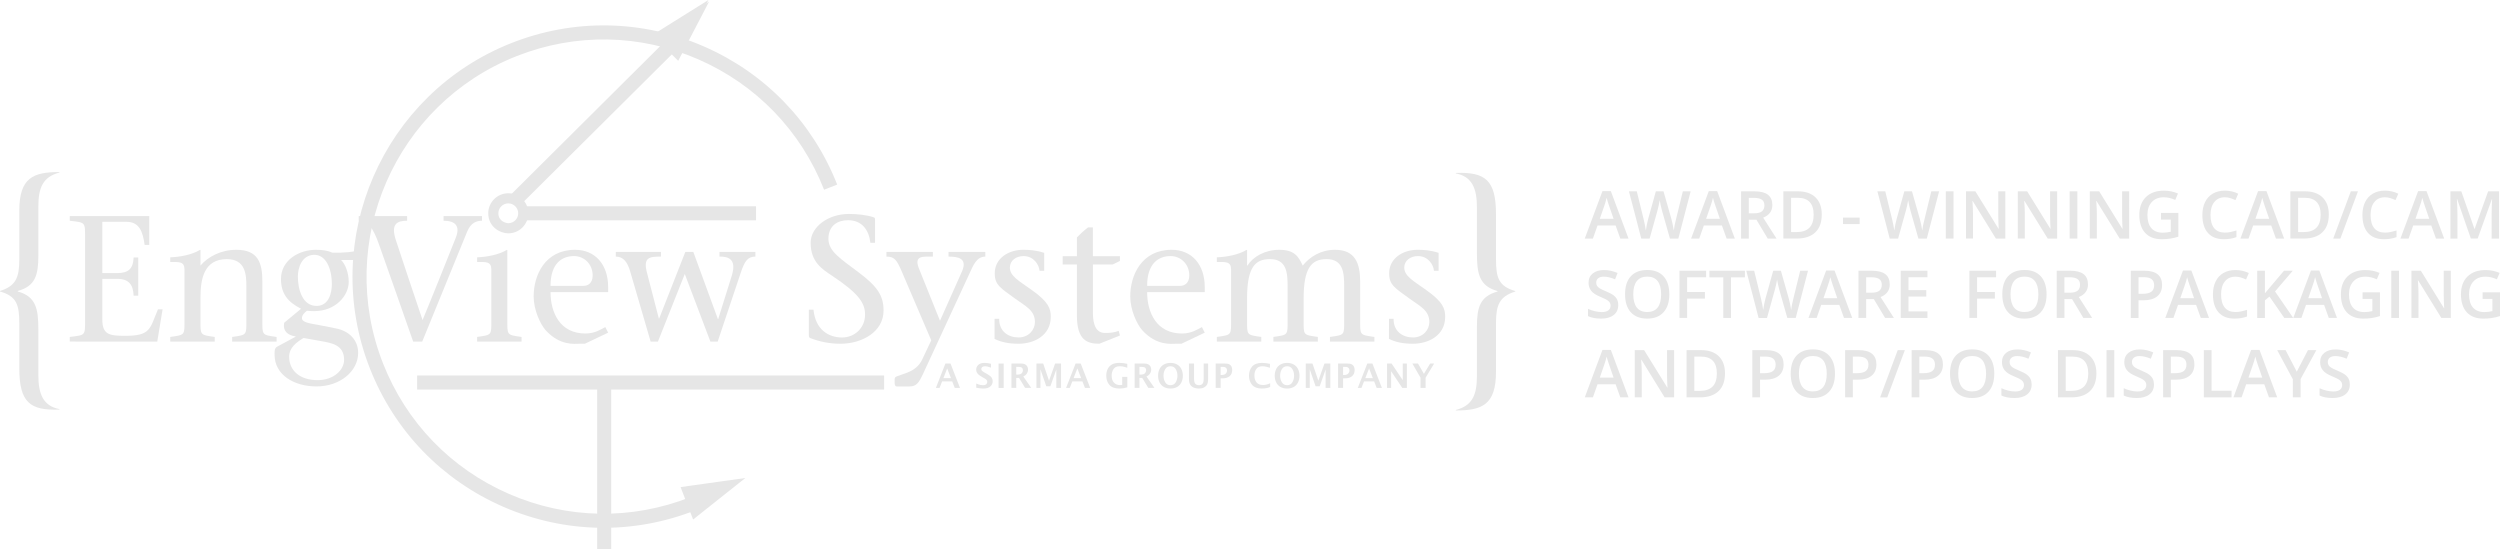 <?xml version="1.0" encoding="utf-8"?>
<svg version="1.1" id="Layer_1" xmlns="http://www.w3.org/2000/svg" xmlns:xlink="http://www.w3.org/1999/xlink" x="0px" y="0px"
	 viewBox="0 0 373.465 82.07" enable-background="new 0 0 373.465 82.07" xml:space="preserve">
<g>
	<g>
		<polygon fill="#E6E6E6" points="100.949,7.087 103.112,2.936 99.223,5.368 		"/>
	</g>
	<g>
		<path fill="#E6E6E6" d="M99.78,6.259l3.89-2.432l-1.488-1.376l-2.164,4.151l1.673-0.262l-1.729-1.716L99.78,6.259z M101.881,7.571
			l2.163-4.149L105.828,0l-3.272,2.045l-3.889,2.432L97.542,5.18l0.938,0.933l1.728,1.721l1.011,1.004L101.881,7.571z"/>
	</g>
	<g>
		<polygon fill="#E6E6E6" points="104.006,75.895 107.67,72.983 103.13,73.625 		"/>
	</g>
	<g>
		<path fill="#E6E6E6" d="M5.729,56.067c0,2.844,0.761,4.589,3.15,5.047v0.073C4.477,61.342,2.884,60.125,2.884,55v-6.675
			c0-2.775-0.38-4.064-2.884-4.783v-0.077c2.351-0.721,2.884-2.011,2.884-4.668v-7.326c0-4.934,2.085-5.77,5.995-5.77v0.077
			c-2.466,0.645-3.15,2.24-3.15,5.086v7.324c0,2.925-0.456,4.556-3.074,5.277v0.077c2.732,0.758,3.074,2.617,3.074,5.652V56.067z"/>
	</g>
	<g>
		<path fill="#E6E6E6" d="M220.632,30.956c0-2.847-0.759-4.593-3.149-5.048v-0.077c4.402-0.152,5.997,1.063,5.997,6.188v6.68
			c0,2.771,0.378,4.059,2.885,4.78v0.073c-2.356,0.726-2.885,2.017-2.885,4.67v7.327c0,4.934-2.089,5.77-5.997,5.77v-0.076
			c2.468-0.646,3.149-2.24,3.149-5.085v-7.327c0-2.922,0.454-4.553,3.075-5.278v-0.073c-2.734-0.758-3.075-2.617-3.075-5.654V30.956
			z"/>
	</g>
	<g>
		<path fill="#E6E6E6" d="M103.275,74.662l4.543-0.638l-0.802-1.862l-3.663,2.907l1.632,0.447l-0.876-2.272L103.275,74.662z
			 M104.662,76.715l3.664-2.91l3.021-2.397l-3.821,0.535l-4.542,0.638l-1.311,0.188l0.477,1.235l0.878,2.269l0.516,1.335
			L104.662,76.715z"/>
	</g>
	<g>
		<path fill="#E6E6E6" d="M103.146,74.26c-8.8,3.467-18.425,3.302-27.097-0.47c-8.673-3.771-15.36-10.692-18.825-19.49
			c-7.158-18.167,1.798-38.767,19.962-45.92c8.798-3.469,18.422-3.303,27.095,0.469c8.674,3.77,15.36,10.691,18.826,19.492
			l1.956-0.769c-3.673-9.322-10.756-16.655-19.945-20.65c-9.187-3.994-19.382-4.17-28.701-0.497
			c-19.243,7.582-28.73,29.404-21.148,48.643c3.671,9.325,10.754,16.656,19.943,20.651c9.188,3.992,19.382,4.172,28.703,0.499
			L103.146,74.26z"/>
	</g>
	<g>
		<rect x="62.315" y="56.093" fill="#E6E6E6" width="69.758" height="2.101"/>
	</g>
	<g>
		<rect x="89.205" y="57.247" fill="#E6E6E6" width="2.101" height="24.823"/>
	</g>
	<path fill="#E6E6E6" d="M10.423,50.334c2.392-0.297,2.285-0.165,2.285-2.654V35.627c0-2.491,0.107-2.357-2.285-2.652v-0.695h11.873
		v4.311h-0.69c-0.266-1.983-0.797-3.455-2.709-3.455h-3.613v7.661h2.232c1.674,0,2.391-0.671,2.443-2.333h0.693v5.708h-0.693
		c-0.052-1.58-0.665-2.517-2.443-2.517h-2.232v6.053c0,2.276,1.036,2.46,3.428,2.46c3.85,0,3.666-1.096,4.887-3.963h0.689
		l-0.795,4.82H10.423V50.334z"/>
	<path fill="#E6E6E6" d="M29.949,47.68c0,2.412-0.131,2.332,2.125,2.654v0.696h-6.64v-0.696c2.26-0.322,2.124-0.242,2.124-2.654
		v-7.417c0-1.233-0.824-1.127-2.124-1.127v-0.695c1.461-0.055,3.239-0.375,4.461-1.125l0.054,0.053v2.302
		c1.143-1.34,3.056-2.355,5.368-2.355c3.239,0,3.877,1.954,3.877,4.743v5.622c0,2.412-0.131,2.332,2.126,2.654v0.696h-6.642v-0.696
		c2.258-0.322,2.125-0.242,2.125-2.654v-4.925c0-1.691-0.105-4.046-2.92-4.046c-3.401,0-3.934,2.947-3.934,5.706V47.68z"/>
	<path fill="#E6E6E6" d="M44.498,41.333c0,1.795,0.638,4.445,2.896,4.367c1.777-0.084,2.179-2.012,2.179-3.243
		c0-2.464-0.958-4.443-2.684-4.392C45.055,38.146,44.498,40.021,44.498,41.333 M45.348,50.491c-1.062,0.646-2.152,1.423-2.152,2.815
		c0,1.979,1.515,3.482,4.249,3.482c2.446,0,3.96-1.554,3.96-3.027c0-2.251-1.859-2.519-3.479-2.812L45.348,50.491z M50.952,38.842
		c0.611,0.563,1.143,1.901,1.143,3.267c0,2.033-1.939,4.368-5.154,4.368c-0.505,0-0.876-0.029-1.089-0.055
		c-0.345,0.264-0.745,0.642-0.745,1.096c0,0.646,1.089,0.777,2.684,1.07l2.443,0.484c1.885,0.374,3.268,1.689,3.268,3.644
		c0,2.73-2.685,5.011-6.216,5.011c-3.427,0-6.268-1.771-6.268-4.718c0-0.403-0.053-0.964,0.346-1.202l2.787-1.503v-0.052
		c-1.194-0.161-1.939-0.832-1.699-2.038l2.523-2.089c-2.018-1.016-3.001-2.303-3.001-4.445c0-2.839,2.71-4.364,5.208-4.364
		c0.956,0,1.778,0.107,2.444,0.427c1.725,0.053,3.267-0.106,4.515-0.427l0.265,0.345l-0.716,1.18H50.952z"/>
	<path fill="#E6E6E6" d="M60.817,32.975c-1.462,0-2.525,0.429-1.646,3.002c1.036,3.16,2.574,7.766,3.956,11.835
		c1.702-4.095,3.322-8.219,4.968-12.319c0.664-1.686-0.026-2.518-1.832-2.518v-0.695h5.739v0.695c-0.771,0-1.649,0.268-2.207,1.608
		c-2.229,5.491-4.489,10.957-6.721,16.443H61.72c-1.621-4.633-3.428-9.799-5.047-14.354c-0.983-2.865-1.808-3.697-3.082-3.697
		v-0.695h7.225V32.975z"/>
	<path fill="#E6E6E6" d="M75.789,37.369V47.68c0,2.412-0.133,2.332,2.125,2.654v0.692h-6.64v-0.692
		c2.258-0.322,2.124-0.242,2.124-2.654v-7.417c0-1.235-0.824-1.125-2.124-1.125v-0.697c1.46-0.055,3.239-0.375,4.461-1.124
		L75.789,37.369z"/>
	<path fill="#E6E6E6" d="M87.208,42.7c0.585,0,1.329-0.374,1.329-1.555c0-1.714-1.3-2.892-2.787-2.892
		c-1.782,0-3.508,1.072-3.508,4.447H87.208z M82.242,43.637c0,3.05,1.408,6.185,5.206,6.185c1.463,0,2.339-0.642,2.975-0.961
		l0.426,0.832l-3.479,1.657h-0.824c-0.665,0-2.896,0.348-5.047-2.034c-0.797-0.913-1.779-3.028-1.779-5.037
		c0-3.134,1.672-6.963,6.188-6.963c3.003,0,4.941,2.196,4.941,5.571v0.75H82.242z"/>
	<path fill="#E6E6E6" d="M91.99,37.636h6.745v0.695c-1.751,0-2.706,0.11-2.07,2.469l1.755,6.774h0.053l3.903-9.938h1.196
		l3.666,10.018h0.054l2.045-6.536c0.77-2.597-0.745-2.788-1.859-2.788v-0.695h5.366v0.695c-1.167,0-1.62,0.724-2.178,2.386
		l-3.455,10.313h-1.089l-3.825-10.099L98.285,51.03h-1.087l-3.031-10.394c-0.398-1.42-1.009-2.306-2.177-2.306V37.636z"/>
	<path fill="#E6E6E6" d="M130.024,36.269c-0.214-1.873-1.222-3.374-3.346-3.374c-1.541,0-2.924,0.805-2.924,2.786
		c0,1.875,1.861,3,4.517,5.009c2.815,2.116,3.72,3.483,3.72,5.708c0,3.186-3.243,4.952-6.429,4.952
		c-1.701,0-3.161-0.319-4.542-0.858c-0.107-0.051-0.188-0.157-0.188-0.373v-3.856h0.692c0.291,2.973,2.23,4.153,4.275,4.153
		c1.886,0,3.429-1.452,3.429-3.406c0-1.736-0.931-3.159-4.915-5.81c-1.434-0.964-3.214-2.01-3.214-4.93
		c0-2.41,2.656-4.311,5.711-4.311c1.143,0,2.657,0.134,3.72,0.508c0.157,0.053,0.186,0.161,0.186,0.293v3.51H130.024z"/>
	<path fill="#E6E6E6" d="M143.738,40.475c0.797-1.928-0.664-2.142-2.045-2.142v-0.695h5.499v0.695c-1.3,0-1.805,1.312-2.31,2.41
		l-7.066,15.269c-0.505,1.045-0.878,1.716-1.913,1.716h-1.967c-0.211,0-0.29-0.268-0.29-0.514V56.76c0-0.213,0-0.429,0.317-0.535
		l1.567-0.561c1.036-0.403,1.781-1.02,2.205-1.902l1.382-2.922l-4.464-10.419c-0.717-1.631-1.062-2.087-2.229-2.087v-0.695h6.934
		v0.695c-1.408,0-2.817-0.214-2.127,1.66l3.191,7.925L143.738,40.475z"/>
	<path fill="#E6E6E6" d="M148.573,47.629h0.693c-0.028,1.873,1.352,2.782,2.896,2.782c1.538,0,2.443-1.177,2.443-2.299
		c0-1.744-1.381-2.36-2.976-3.512c-2.151-1.579-3.029-2.007-3.029-3.775c0-2.251,2.074-3.51,4.251-3.51
		c0.85,0,1.912,0.053,3.134,0.457v2.678h-0.691c-0.079-0.911-0.877-2.196-2.391-2.196c-1.115,0-2.043,0.669-2.043,1.712
		c0,1.287,1.354,1.983,3.293,3.374c2.496,1.77,2.815,2.761,2.815,3.996c0,2.782-2.498,4.014-4.807,4.014
		c-1.462,0-2.605-0.238-3.589-0.723V47.629z"/>
	<path fill="#E6E6E6" d="M167.304,38.976l-1.089,0.535h-2.951v7.047c0,1.041,0.055,3.182,1.807,3.182
		c0.718,0,1.41-0.052,2.046-0.315l0.186,0.693l-3.08,1.232c-1.86,0-3.349-0.565-3.349-4.231v-7.608h-2.124v-1.233h2.124v-2.812
		c0.479-0.506,1.01-0.99,1.672-1.499h0.717v4.311h4.04V38.976z"/>
	<path fill="#E6E6E6" d="M176.336,42.7c0.584,0,1.327-0.374,1.327-1.555c0-1.714-1.303-2.892-2.792-2.892
		c-1.779,0-3.505,1.072-3.505,4.447H176.336z M171.367,43.637c0,3.05,1.407,6.185,5.206,6.185c1.461,0,2.336-0.642,2.976-0.961
		l0.424,0.832l-3.48,1.657h-0.824c-0.663,0-2.896,0.348-5.048-2.034c-0.796-0.913-1.778-3.028-1.778-5.037
		c0-3.134,1.67-6.963,6.188-6.963c3.003,0,4.942,2.196,4.942,5.571v0.75H171.367z"/>
	<path fill="#E6E6E6" d="M186.296,47.68c0,2.412-0.134,2.332,2.124,2.654v0.696h-6.64v-0.696c2.256-0.322,2.126-0.242,2.126-2.654
		v-7.417c0-1.233-0.824-1.127-2.126-1.127v-0.695c1.461-0.055,3.24-0.375,4.462-1.125l0.055,0.053v2.302h0.052
		c0.851-1.34,2.629-2.355,4.757-2.355c2.335,0,2.892,1.071,3.504,2.355c1.089-1.34,2.713-2.355,4.835-2.355
		c2.977,0,3.746,1.983,3.746,4.768v5.596c0,2.412-0.132,2.332,2.123,2.654v0.696h-6.639v-0.696c2.258-0.322,2.126-0.242,2.126-2.654
		V42.78c0-2.01-0.136-4.072-2.632-4.072c-2.284,0-3.424,1.366-3.424,5.863v3.108c0,2.412-0.136,2.332,2.122,2.654v0.696h-6.638
		v-0.696c2.254-0.322,2.122-0.242,2.122-2.654V42.78c0-2.01-0.132-4.072-2.628-4.072c-2.18,0-3.428,1.151-3.428,5.863V47.68z"/>
	<path fill="#E6E6E6" d="M207.494,47.629h0.689c-0.026,1.873,1.355,2.782,2.896,2.782c1.543,0,2.445-1.177,2.445-2.299
		c0-1.744-1.383-2.36-2.977-3.512c-2.152-1.579-3.028-2.007-3.028-3.775c0-2.251,2.071-3.51,4.252-3.51
		c0.851,0,1.91,0.053,3.135,0.457v2.678h-0.693c-0.077-0.911-0.876-2.196-2.39-2.196c-1.114,0-2.046,0.669-2.046,1.712
		c0,1.287,1.357,1.983,3.296,3.374c2.496,1.77,2.815,2.761,2.815,3.996c0,2.782-2.5,4.014-4.809,4.014
		c-1.463,0-2.603-0.238-3.585-0.723V47.629z"/>
	<g>
		<polygon fill="#E6E6E6" points="101.045,7.331 103.207,3.18 99.319,5.612 		"/>
	</g>
	<g>
		<rect x="78.167" y="30.815" fill="#E6E6E6" width="34.773" height="2.1"/>
	</g>
	<g>
		<path fill="#E6E6E6" d="M74.451,31.863c0-0.816,0.666-1.481,1.481-1.481c0.816,0,1.481,0.665,1.481,1.481
			c0,0.817-0.665,1.481-1.481,1.481C75.636,33.344,74.451,33.082,74.451,31.863 M75.932,34.858c1.649,0,2.993-1.343,2.993-2.995
			c0-1.65-1.343-2.993-2.993-2.993c-1.652,0-2.994,1.343-2.994,2.993C72.938,33.905,74.723,34.858,75.932,34.858"/>
	</g>
	<g>

			<rect x="72.004" y="16.58" transform="matrix(-0.709 0.705 -0.705 -0.709 164.996 -32.768)" fill="#E6E6E6" width="34.498" height="2.1"/>
	</g>
	<g>
		<path fill="#E6E6E6" d="M99.875,6.503l3.891-2.431l-1.489-1.378l-2.164,4.151l1.674-0.261l-1.728-1.717L99.875,6.503z
			 M101.977,7.817l2.162-4.149l1.783-3.422l-3.271,2.043l-3.888,2.432l-1.125,0.702l0.938,0.933l1.727,1.719l1.012,1.008
			L101.977,7.817z"/>
	</g>
	<g>
		<path fill="#E6E6E6" d="M140.929,56.492h1.132l-0.565-1.455L140.929,56.492z M139.811,57.947l1.42-3.644h0.761l1.417,3.644h-0.783
			l-0.377-0.968h-1.51l-0.379,0.968H139.811z"/>
	</g>
	<g>
		<path fill="#E6E6E6" d="M145.835,57.918v-0.627c0.286,0.121,0.496,0.194,0.635,0.217c0.14,0.021,0.268,0.036,0.384,0.036
			c0.212,0,0.37-0.048,0.476-0.143c0.103-0.096,0.155-0.213,0.155-0.345c0-0.102-0.028-0.194-0.083-0.278
			c-0.054-0.081-0.197-0.184-0.426-0.312l-0.244-0.136c-0.353-0.194-0.589-0.378-0.713-0.543c-0.126-0.165-0.19-0.359-0.19-0.575
			c0-0.275,0.107-0.514,0.315-0.704c0.211-0.197,0.51-0.297,0.904-0.297c0.293,0,0.627,0.044,0.995,0.129v0.582
			c-0.376-0.143-0.671-0.212-0.893-0.212c-0.183,0-0.321,0.044-0.417,0.121c-0.096,0.08-0.142,0.176-0.142,0.289
			c0,0.084,0.027,0.161,0.081,0.238c0.052,0.073,0.195,0.176,0.424,0.305l0.262,0.143c0.402,0.224,0.659,0.422,0.77,0.587
			c0.111,0.168,0.165,0.355,0.165,0.564c0,0.3-0.116,0.553-0.342,0.766c-0.228,0.213-0.591,0.319-1.088,0.319
			C146.569,58.043,146.227,57.999,145.835,57.918"/>
	</g>
	<g>
		<rect x="149.172" y="54.308" fill="#E6E6E6" width="0.764" height="3.644"/>
	</g>
	<g>
		<path fill="#E6E6E6" d="M151.813,55.961h0.174c0.313,0,0.528-0.07,0.648-0.205c0.118-0.136,0.176-0.29,0.176-0.466
			c0-0.146-0.047-0.264-0.142-0.353c-0.1-0.091-0.295-0.135-0.591-0.135h-0.265V55.961z M151.097,57.947v-3.644h1.366
			c0.279,0,0.49,0.037,0.637,0.106c0.145,0.069,0.26,0.176,0.347,0.315c0.085,0.143,0.126,0.304,0.126,0.483
			c0,0.213-0.061,0.414-0.184,0.605c-0.124,0.187-0.297,0.329-0.521,0.436l1.188,1.697h-0.921l-0.905-1.488h-0.416v1.488H151.097z"
			/>
	</g>
	<g>
		<polygon fill="#E6E6E6" points="154.83,57.947 154.83,54.304 155.836,54.304 156.71,56.87 157.62,54.304 158.502,54.304
			158.502,57.947 157.797,57.947 157.797,55.205 156.909,57.705 156.297,57.705 155.426,55.165 155.426,57.947 		"/>
	</g>
	<g>
		<path fill="#E6E6E6" d="M160.375,56.492h1.134l-0.566-1.455L160.375,56.492z M159.259,57.947l1.422-3.644h0.76l1.418,3.644h-0.781
			l-0.379-0.968h-1.511l-0.38,0.968H159.259z"/>
	</g>
	<g>
		<path fill="#E6E6E6" d="M168.404,57.863c-0.324,0.084-0.563,0.136-0.711,0.15c-0.149,0.018-0.306,0.029-0.473,0.029
			c-0.686,0-1.181-0.184-1.495-0.547c-0.31-0.358-0.465-0.82-0.465-1.374c0-0.363,0.066-0.689,0.203-0.979
			c0.137-0.29,0.343-0.518,0.62-0.682c0.278-0.165,0.652-0.25,1.127-0.25c0.399,0,0.795,0.048,1.189,0.14v0.59
			c-0.331-0.113-0.567-0.176-0.713-0.201c-0.145-0.019-0.282-0.029-0.413-0.029c-0.428,0-0.736,0.139-0.924,0.414
			c-0.187,0.278-0.283,0.608-0.283,1.004c0,0.43,0.113,0.771,0.335,1.02c0.221,0.253,0.535,0.381,0.936,0.381
			c0.088,0,0.191-0.011,0.307-0.036v-1.199h0.761V57.863z"/>
	</g>
	<g>
		<path fill="#E6E6E6" d="M170.218,55.961h0.174c0.313,0,0.526-0.07,0.648-0.205c0.118-0.136,0.176-0.29,0.176-0.466
			c0-0.146-0.049-0.264-0.144-0.353c-0.098-0.091-0.293-0.135-0.591-0.135h-0.263V55.961z M169.501,57.947v-3.644h1.368
			c0.278,0,0.49,0.037,0.636,0.106c0.146,0.069,0.258,0.176,0.345,0.315c0.086,0.143,0.126,0.304,0.126,0.483
			c0,0.213-0.061,0.414-0.185,0.605c-0.122,0.187-0.296,0.329-0.52,0.436l1.188,1.697h-0.921l-0.907-1.488h-0.414v1.488H169.501z"/>
	</g>
	<g>
		<path fill="#E6E6E6" d="M174.854,57.541c0.351,0,0.611-0.144,0.782-0.43c0.171-0.285,0.257-0.615,0.257-0.985
			c0-0.37-0.086-0.7-0.257-0.986c-0.171-0.286-0.435-0.429-0.782-0.429c-0.349,0-0.614,0.143-0.785,0.429
			c-0.171,0.286-0.257,0.616-0.257,0.986c0,0.37,0.086,0.7,0.257,0.985C174.24,57.397,174.503,57.541,174.854,57.541
			 M174.854,58.043c-0.379,0-0.709-0.081-0.989-0.234c-0.282-0.158-0.496-0.386-0.643-0.679c-0.146-0.297-0.219-0.63-0.219-1.004
			c0-0.37,0.073-0.704,0.219-1.001c0.146-0.293,0.36-0.521,0.644-0.675c0.282-0.157,0.611-0.238,0.987-0.238
			c0.375,0,0.704,0.081,0.985,0.238c0.283,0.154,0.498,0.382,0.642,0.675c0.146,0.297,0.222,0.631,0.222,1.001
			c0,0.374-0.075,0.707-0.222,1.004c-0.144,0.293-0.356,0.521-0.638,0.679C175.563,57.962,175.233,58.043,174.854,58.043"/>
	</g>
	<g>
		<path fill="#E6E6E6" d="M177.612,54.304h0.761v2.24c0,0.402,0.068,0.67,0.206,0.803c0.136,0.132,0.311,0.194,0.53,0.194
			c0.216,0,0.385-0.062,0.513-0.194c0.126-0.129,0.189-0.378,0.189-0.752v-2.291h0.665v2.24c0,0.421-0.052,0.726-0.16,0.908
			c-0.107,0.184-0.261,0.327-0.46,0.433c-0.201,0.103-0.454,0.158-0.762,0.158c-0.302,0-0.561-0.052-0.779-0.146
			c-0.216-0.1-0.389-0.242-0.514-0.437c-0.126-0.19-0.189-0.502-0.189-0.924V54.304z"/>
	</g>
	<g>
		<path fill="#E6E6E6" d="M182.347,56.02h0.141c0.28,0,0.484-0.066,0.613-0.202c0.132-0.136,0.197-0.289,0.197-0.469
			c0-0.102-0.02-0.194-0.061-0.278c-0.041-0.085-0.105-0.148-0.191-0.194c-0.086-0.048-0.225-0.073-0.415-0.073h-0.283V56.02z
			 M181.604,57.947v-3.644h1.252c0.364,0,0.623,0.037,0.768,0.113c0.15,0.077,0.26,0.188,0.335,0.323
			c0.077,0.139,0.113,0.315,0.113,0.527c0,0.407-0.127,0.719-0.383,0.932c-0.257,0.212-0.602,0.318-1.034,0.318h-0.308v1.43H181.604
			z"/>
	</g>
	<g>
		<path fill="#E6E6E6" d="M189.745,57.805c-0.157,0.073-0.297,0.121-0.414,0.146c-0.117,0.025-0.255,0.048-0.405,0.066
			c-0.148,0.015-0.299,0.022-0.445,0.022c-0.638,0-1.111-0.176-1.428-0.535c-0.313-0.363-0.471-0.817-0.471-1.378
			c0-0.558,0.156-1.016,0.471-1.375c0.312-0.359,0.805-0.539,1.476-0.539c0.396,0,0.792,0.048,1.184,0.14v0.59
			c-0.189-0.062-0.341-0.109-0.462-0.139c-0.12-0.033-0.234-0.056-0.343-0.07c-0.107-0.015-0.214-0.021-0.322-0.021
			c-0.416,0-0.724,0.136-0.911,0.406c-0.19,0.268-0.283,0.602-0.283,1.001c0,0.414,0.107,0.752,0.321,1.012
			c0.215,0.257,0.534,0.385,0.958,0.385c0.354,0,0.713-0.088,1.075-0.268V57.805z"/>
	</g>
	<g>
		<path fill="#E6E6E6" d="M192.278,57.541c0.348,0,0.612-0.144,0.78-0.43c0.177-0.285,0.261-0.615,0.261-0.985
			c0-0.37-0.084-0.7-0.261-0.986c-0.172-0.286-0.433-0.429-0.78-0.429c-0.352,0-0.612,0.143-0.781,0.429
			c-0.176,0.286-0.264,0.616-0.264,0.986c0,0.37,0.088,0.7,0.261,0.985C191.666,57.397,191.927,57.541,192.278,57.541
			 M192.278,58.043c-0.378,0-0.711-0.081-0.99-0.234c-0.282-0.158-0.494-0.386-0.641-0.679c-0.144-0.297-0.221-0.63-0.221-1.004
			c0-0.37,0.077-0.704,0.221-1.001c0.146-0.293,0.358-0.521,0.645-0.675c0.282-0.157,0.608-0.238,0.986-0.238
			c0.374,0,0.704,0.081,0.982,0.238c0.286,0.154,0.498,0.382,0.645,0.675c0.147,0.297,0.221,0.631,0.221,1.001
			c0,0.374-0.073,0.707-0.221,1.004c-0.146,0.293-0.358,0.521-0.638,0.679C192.985,57.962,192.656,58.043,192.278,58.043"/>
	</g>
	<g>
		<polygon fill="#E6E6E6" points="195.064,57.947 195.064,54.304 196.064,54.304 196.944,56.87 197.854,54.304 198.733,54.304
			198.733,57.947 198.029,57.947 198.029,55.205 197.143,57.705 196.53,57.705 195.658,55.165 195.658,57.947 		"/>
	</g>
	<g>
		<path fill="#E6E6E6" d="M200.636,56.02h0.143c0.279,0,0.481-0.066,0.612-0.202c0.132-0.136,0.198-0.289,0.198-0.469
			c0-0.102-0.022-0.194-0.063-0.278c-0.044-0.085-0.106-0.148-0.194-0.194c-0.084-0.048-0.224-0.073-0.414-0.073h-0.282V56.02z
			 M199.892,57.947v-3.644h1.254c0.366,0,0.619,0.037,0.77,0.113c0.146,0.077,0.257,0.188,0.334,0.323
			c0.073,0.139,0.113,0.315,0.113,0.527c0,0.407-0.128,0.719-0.385,0.932c-0.257,0.212-0.602,0.318-1.034,0.318h-0.308v1.43H199.892
			z"/>
	</g>
	<g>
		<path fill="#E6E6E6" d="M203.957,56.492h1.129l-0.564-1.455L203.957,56.492z M202.835,57.947l1.423-3.644h0.759l1.418,3.644h-0.78
			l-0.378-0.968h-1.51l-0.382,0.968H202.835z"/>
	</g>
	<g>
		<polygon fill="#E6E6E6" points="207.204,57.947 207.204,54.304 207.883,54.304 209.554,56.797 209.554,54.304 210.166,54.304
			210.166,57.947 209.48,57.947 207.816,55.458 207.816,57.947 		"/>
	</g>
	<g>
		<polygon fill="#E6E6E6" points="212.208,57.947 212.208,56.423 210.983,54.304 211.827,54.304 212.714,55.847 213.645,54.304
			214.242,54.304 212.967,56.419 212.967,57.947 		"/>
	</g>
	<g>
		<path fill="#E6E6E6" d="M242.054,35.639l-0.706-1.959h-2.698l-0.691,1.959h-1.216l2.642-7.085h1.254l2.639,7.085H242.054z
			 M241.045,32.684l-0.663-1.921c-0.048-0.128-0.113-0.33-0.2-0.606c-0.086-0.277-0.145-0.48-0.176-0.608
			c-0.086,0.396-0.214,0.828-0.381,1.297l-0.636,1.838H241.045z"/>
		<path fill="#E6E6E6" d="M250.721,35.639h-1.256l-1.194-4.208c-0.054-0.184-0.118-0.449-0.194-0.794
			c-0.077-0.346-0.125-0.586-0.14-0.722c-0.033,0.205-0.084,0.473-0.157,0.801c-0.073,0.328-0.133,0.574-0.18,0.733l-1.17,4.19
			h-1.253l-0.913-3.534l-0.928-3.522h1.177l1.01,4.113c0.158,0.66,0.27,1.241,0.339,1.747c0.033-0.273,0.089-0.579,0.158-0.917
			c0.071-0.339,0.136-0.612,0.194-0.821l1.147-4.122h1.144l1.179,4.14c0.111,0.383,0.232,0.957,0.357,1.719
			c0.047-0.46,0.164-1.046,0.348-1.758l1.003-4.101h1.167L250.721,35.639z"/>
		<path fill="#E6E6E6" d="M257.936,35.639l-0.706-1.959h-2.697l-0.691,1.959h-1.215l2.641-7.085h1.254l2.639,7.085H257.936z
			 M256.928,32.684l-0.663-1.921c-0.048-0.128-0.113-0.33-0.199-0.606c-0.087-0.277-0.146-0.48-0.177-0.608
			c-0.086,0.396-0.214,0.828-0.381,1.297l-0.636,1.838H256.928z"/>
		<path fill="#E6E6E6" d="M261.246,32.82v2.819h-1.154v-7.056h1.994c0.911,0,1.585,0.17,2.023,0.511
			c0.436,0.341,0.656,0.856,0.656,1.545c0,0.878-0.459,1.505-1.371,1.877l1.994,3.123h-1.314l-1.688-2.819H261.246z M261.246,31.865
			h0.801c0.537,0,0.928-0.101,1.168-0.3c0.242-0.198,0.362-0.495,0.362-0.887c0-0.399-0.13-0.686-0.392-0.859
			c-0.261-0.174-0.652-0.26-1.177-0.26h-0.763V31.865z"/>
		<path fill="#E6E6E6" d="M272.147,32.042c0,1.166-0.322,2.057-0.968,2.672c-0.648,0.616-1.579,0.924-2.797,0.924h-1.972v-7.056
			h2.181c1.122,0,1.998,0.302,2.621,0.907C271.836,30.094,272.147,30.947,272.147,32.042z M270.933,32.081
			c0-1.688-0.79-2.533-2.37-2.533h-0.999v5.121h0.819C270.084,34.669,270.933,33.806,270.933,32.081z"/>
		<path fill="#E6E6E6" d="M275.322,33.472v-0.966h2.481v0.966H275.322z"/>
		<path fill="#E6E6E6" d="M287.838,35.639h-1.255l-1.195-4.208c-0.053-0.184-0.117-0.449-0.194-0.794
			c-0.077-0.346-0.124-0.586-0.139-0.722c-0.033,0.205-0.085,0.473-0.158,0.801c-0.073,0.328-0.132,0.574-0.18,0.733l-1.169,4.19
			h-1.254l-0.912-3.534l-0.928-3.522h1.177l1.01,4.113c0.157,0.66,0.27,1.241,0.339,1.747c0.033-0.273,0.088-0.579,0.157-0.917
			c0.072-0.339,0.136-0.612,0.194-0.821l1.147-4.122h1.143l1.179,4.14c0.112,0.383,0.233,0.957,0.358,1.719
			c0.048-0.46,0.165-1.046,0.349-1.758l1.002-4.101h1.168L287.838,35.639z"/>
		<path fill="#E6E6E6" d="M290.678,35.639v-7.056h1.152v7.056H290.678z"/>
		<path fill="#E6E6E6" d="M299.57,35.639h-1.413l-3.47-5.623h-0.04l0.025,0.313c0.044,0.599,0.065,1.146,0.065,1.642v3.667h-1.046
			v-7.056h1.4l3.46,5.594h0.029c-0.007-0.074-0.021-0.343-0.038-0.809c-0.02-0.465-0.029-0.828-0.029-1.088v-3.697h1.056V35.639z"/>
		<path fill="#E6E6E6" d="M307.311,35.639h-1.413l-3.47-5.623h-0.04l0.025,0.313c0.044,0.599,0.066,1.146,0.066,1.642v3.667h-1.047
			v-7.056h1.4l3.461,5.594h0.029c-0.008-0.074-0.021-0.343-0.039-0.809c-0.02-0.465-0.029-0.828-0.029-1.088v-3.697h1.056V35.639z"
			/>
		<path fill="#E6E6E6" d="M309.176,35.639v-7.056h1.152v7.056H309.176z"/>
		<path fill="#E6E6E6" d="M318.07,35.639h-1.415l-3.47-5.623h-0.038l0.025,0.313c0.044,0.599,0.066,1.146,0.066,1.642v3.667h-1.049
			v-7.056h1.4l3.46,5.594h0.029c-0.007-0.074-0.017-0.343-0.038-0.809c-0.021-0.465-0.027-0.828-0.027-1.088v-3.697h1.056V35.639z"
			/>
		<path fill="#E6E6E6" d="M322.821,31.812h2.595v3.542c-0.425,0.138-0.832,0.236-1.225,0.293c-0.389,0.059-0.812,0.088-1.265,0.088
			c-1.07,0-1.893-0.317-2.472-0.949c-0.579-0.632-0.869-1.523-0.869-2.676c0-1.136,0.328-2.025,0.981-2.666
			c0.652-0.642,1.551-0.962,2.698-0.962c0.736,0,1.433,0.141,2.093,0.425l-0.403,0.961c-0.573-0.264-1.148-0.396-1.719-0.396
			c-0.754,0-1.35,0.236-1.785,0.709c-0.439,0.473-0.656,1.12-0.656,1.939c0,0.863,0.196,1.518,0.59,1.967
			c0.395,0.449,0.961,0.674,1.701,0.674c0.374,0,0.773-0.048,1.198-0.141v-1.818h-1.462V31.812z"/>
		<path fill="#E6E6E6" d="M332.353,29.471c-0.662,0-1.185,0.235-1.564,0.704c-0.38,0.469-0.57,1.118-0.57,1.944
			c0,0.867,0.184,1.522,0.548,1.965c0.367,0.443,0.895,0.665,1.586,0.665c0.299,0,0.588-0.029,0.868-0.088
			c0.28-0.061,0.57-0.135,0.874-0.229v0.99c-0.553,0.209-1.18,0.314-1.882,0.314c-1.033,0-1.827-0.314-2.381-0.94
			c-0.554-0.625-0.828-1.519-0.828-2.685c0-0.733,0.134-1.374,0.403-1.926c0.267-0.55,0.656-0.971,1.165-1.265
			c0.508-0.291,1.104-0.438,1.789-0.438c0.723,0,1.388,0.15,1.998,0.453l-0.414,0.961c-0.238-0.112-0.49-0.211-0.756-0.297
			C332.925,29.514,332.646,29.471,332.353,29.471z"/>
		<path fill="#E6E6E6" d="M339.994,35.639l-0.706-1.959h-2.697l-0.691,1.959h-1.215l2.641-7.085h1.254l2.64,7.085H339.994z
			 M338.986,32.684l-0.664-1.921c-0.047-0.128-0.113-0.33-0.199-0.606s-0.146-0.48-0.176-0.608
			c-0.087,0.396-0.215,0.828-0.382,1.297l-0.636,1.838H338.986z"/>
		<path fill="#E6E6E6" d="M347.89,32.042c0,1.166-0.322,2.057-0.972,2.672c-0.645,0.616-1.576,0.924-2.793,0.924h-1.976v-7.056
			h2.183c1.124,0,1.996,0.302,2.621,0.907C347.578,30.094,347.89,30.947,347.89,32.042z M346.673,32.081
			c0-1.688-0.79-2.533-2.37-2.533h-0.999v5.121h0.821C345.822,34.669,346.673,33.806,346.673,32.081z"/>
		<path fill="#E6E6E6" d="M352.248,28.583l-2.626,7.056h-1.072l2.632-7.056H352.248z"/>
		<path fill="#E6E6E6" d="M356.262,29.471c-0.661,0-1.184,0.235-1.561,0.704c-0.381,0.469-0.571,1.118-0.571,1.944
			c0,0.867,0.183,1.522,0.55,1.965c0.364,0.443,0.893,0.665,1.583,0.665c0.301,0,0.591-0.029,0.869-0.088
			c0.282-0.061,0.571-0.135,0.876-0.229v0.99c-0.554,0.209-1.183,0.314-1.884,0.314c-1.034,0-1.826-0.314-2.379-0.94
			c-0.554-0.625-0.831-1.519-0.831-2.685c0-0.733,0.134-1.374,0.403-1.926c0.27-0.55,0.658-0.971,1.166-1.265
			c0.508-0.291,1.105-0.438,1.791-0.438c0.72,0,1.385,0.15,1.997,0.453l-0.414,0.961c-0.238-0.112-0.491-0.211-0.755-0.297
			C356.834,29.514,356.556,29.471,356.262,29.471z"/>
		<path fill="#E6E6E6" d="M363.903,35.639l-0.706-1.959h-2.698l-0.689,1.959h-1.217l2.641-7.085h1.256l2.639,7.085H363.903z
			 M362.895,32.684l-0.661-1.921c-0.048-0.128-0.115-0.33-0.202-0.606c-0.084-0.277-0.143-0.48-0.176-0.608
			c-0.086,0.396-0.212,0.828-0.381,1.297l-0.636,1.838H362.895z"/>
		<path fill="#E6E6E6" d="M369.11,35.639l-2.046-5.892h-0.038c0.053,0.875,0.082,1.695,0.082,2.461v3.431h-1.048v-7.056h1.627
			l1.959,5.614h0.028l2.019-5.614h1.631v7.056h-1.11v-3.49c0-0.35,0.007-0.808,0.025-1.371c0.019-0.563,0.033-0.904,0.046-1.023
			h-0.038l-2.119,5.883H369.11z"/>
	</g>
	<g>
		<path fill="#E6E6E6" d="M241.743,45.583c0,0.627-0.225,1.12-0.68,1.476c-0.454,0.357-1.079,0.537-1.877,0.537
			c-0.799,0-1.451-0.125-1.961-0.372v-1.09c0.322,0.15,0.663,0.27,1.026,0.357c0.363,0.086,0.7,0.129,1.012,0.129
			c0.456,0,0.794-0.088,1.012-0.26c0.216-0.174,0.324-0.408,0.324-0.7c0-0.264-0.101-0.487-0.299-0.671
			c-0.199-0.184-0.612-0.4-1.235-0.652c-0.645-0.26-1.098-0.557-1.361-0.893c-0.264-0.335-0.395-0.737-0.395-1.206
			c0-0.59,0.208-1.052,0.628-1.391c0.418-0.337,0.979-0.506,1.683-0.506c0.677,0,1.349,0.148,2.019,0.443l-0.367,0.942
			c-0.629-0.264-1.188-0.396-1.681-0.396c-0.372,0-0.656,0.081-0.849,0.244c-0.192,0.161-0.289,0.375-0.289,0.643
			c0,0.184,0.038,0.341,0.115,0.471c0.077,0.13,0.205,0.253,0.381,0.368c0.178,0.118,0.495,0.27,0.957,0.461
			c0.517,0.214,0.898,0.416,1.14,0.602c0.24,0.188,0.418,0.398,0.53,0.633C241.686,44.987,241.743,45.265,241.743,45.583z"/>
		<path fill="#E6E6E6" d="M249.373,43.962c0,1.148-0.285,2.041-0.861,2.678c-0.573,0.638-1.387,0.956-2.439,0.956
			c-1.064,0-1.882-0.317-2.454-0.949c-0.571-0.632-0.857-1.53-0.857-2.694c0-1.166,0.289-2.06,0.861-2.685
			c0.575-0.623,1.395-0.935,2.46-0.935c1.048,0,1.86,0.315,2.434,0.949C249.088,41.916,249.373,42.809,249.373,43.962z
			 M243.988,43.962c0,0.868,0.175,1.526,0.525,1.975c0.352,0.449,0.873,0.674,1.559,0.674c0.686,0,1.202-0.223,1.553-0.666
			c0.349-0.443,0.524-1.106,0.524-1.982c0-0.866-0.175-1.523-0.521-1.971c-0.345-0.447-0.861-0.671-1.547-0.671
			c-0.691,0-1.214,0.224-1.565,0.671C244.165,42.438,243.988,43.096,243.988,43.962z"/>
		<path fill="#E6E6E6" d="M252.034,47.499h-1.145v-7.057h3.982v0.975h-2.838v2.205h2.658v0.98h-2.658V47.499z"/>
		<path fill="#E6E6E6" d="M258.589,47.499h-1.155v-6.067h-2.074v-0.99h5.304v0.99h-2.074V47.499z"/>
		<path fill="#E6E6E6" d="M268.255,47.499h-1.254l-1.198-4.208c-0.052-0.183-0.115-0.449-0.192-0.793
			c-0.077-0.347-0.123-0.586-0.142-0.722c-0.031,0.205-0.084,0.473-0.155,0.801c-0.071,0.328-0.134,0.574-0.182,0.733l-1.168,4.19
			h-1.255l-0.913-3.534l-0.926-3.523h1.179l1.008,4.113c0.158,0.659,0.272,1.24,0.338,1.746c0.036-0.273,0.088-0.579,0.159-0.916
			c0.071-0.34,0.136-0.612,0.192-0.821l1.151-4.122h1.144l1.177,4.141c0.113,0.383,0.23,0.957,0.358,1.719
			c0.047-0.46,0.163-1.047,0.346-1.758l1.005-4.102h1.169L268.255,47.499z"/>
		<path fill="#E6E6E6" d="M275.469,47.499l-0.704-1.959h-2.697l-0.689,1.959h-1.217l2.639-7.086h1.256l2.641,7.086H275.469z
			 M274.461,44.544l-0.66-1.92c-0.05-0.128-0.117-0.33-0.201-0.607c-0.085-0.276-0.144-0.48-0.177-0.608
			c-0.088,0.396-0.212,0.829-0.381,1.298l-0.638,1.838H274.461z"/>
		<path fill="#E6E6E6" d="M278.78,44.68v2.819h-1.152v-7.057h1.994c0.909,0,1.583,0.171,2.02,0.511
			c0.439,0.341,0.658,0.856,0.658,1.545c0,0.878-0.457,1.504-1.371,1.877l1.992,3.123h-1.312l-1.69-2.819H278.78z M278.78,43.725
			h0.801c0.539,0,0.928-0.101,1.17-0.301c0.24-0.198,0.361-0.495,0.361-0.887c0-0.399-0.131-0.685-0.391-0.859
			c-0.261-0.174-0.652-0.26-1.179-0.26h-0.763V43.725z"/>
		<path fill="#E6E6E6" d="M287.935,47.499h-3.992v-7.057h3.992v0.975h-2.837v1.921h2.659v0.965h-2.659v2.215h2.837V47.499z"/>
		<path fill="#E6E6E6" d="M295.348,47.499h-1.145v-7.057h3.981v0.975h-2.837v2.205h2.659v0.98h-2.659V47.499z"/>
		<path fill="#E6E6E6" d="M305.728,43.962c0,1.148-0.286,2.041-0.861,2.678c-0.574,0.638-1.388,0.956-2.439,0.956
			c-1.065,0-1.883-0.317-2.454-0.949c-0.572-0.632-0.858-1.53-0.858-2.694c0-1.166,0.29-2.06,0.861-2.685
			c0.576-0.623,1.395-0.935,2.46-0.935c1.048,0,1.86,0.315,2.434,0.949C305.442,41.916,305.728,42.809,305.728,43.962z
			 M300.344,43.962c0,0.868,0.174,1.526,0.523,1.975c0.353,0.449,0.873,0.674,1.561,0.674c0.685,0,1.202-0.223,1.552-0.666
			c0.349-0.443,0.524-1.106,0.524-1.982c0-0.866-0.174-1.523-0.521-1.971c-0.345-0.447-0.861-0.671-1.547-0.671
			c-0.691,0-1.213,0.224-1.565,0.671C300.52,42.438,300.344,43.096,300.344,43.962z"/>
		<path fill="#E6E6E6" d="M308.396,44.68v2.819h-1.152v-7.057h1.994c0.91,0,1.585,0.171,2.022,0.511
			c0.438,0.341,0.656,0.856,0.656,1.545c0,0.878-0.457,1.504-1.371,1.877l1.994,3.123h-1.312l-1.689-2.819H308.396z M308.396,43.725
			h0.803c0.537,0,0.928-0.101,1.168-0.301c0.24-0.198,0.361-0.495,0.361-0.887c0-0.399-0.129-0.685-0.391-0.859
			c-0.261-0.174-0.652-0.26-1.179-0.26h-0.763V43.725z"/>
		<path fill="#E6E6E6" d="M322.985,42.576c0,0.737-0.241,1.301-0.724,1.693c-0.482,0.394-1.171,0.591-2.061,0.591h-0.733v2.64
			h-1.154v-7.057h2.034c0.88,0,1.539,0.18,1.979,0.541C322.766,41.344,322.985,41.874,322.985,42.576z M319.467,43.888h0.612
			c0.594,0,1.026-0.102,1.305-0.308c0.275-0.207,0.414-0.528,0.414-0.966c0-0.405-0.124-0.708-0.372-0.907
			c-0.247-0.2-0.632-0.299-1.158-0.299h-0.801V43.888z"/>
		<path fill="#E6E6E6" d="M328.771,47.499l-0.705-1.959h-2.698l-0.688,1.959h-1.218l2.642-7.086h1.255l2.64,7.086H328.771z
			 M327.764,44.544l-0.661-1.92c-0.048-0.128-0.116-0.33-0.202-0.607c-0.084-0.276-0.143-0.48-0.176-0.608
			c-0.086,0.396-0.213,0.829-0.381,1.298l-0.637,1.838H327.764z"/>
		<path fill="#E6E6E6" d="M333.932,41.332c-0.664,0-1.185,0.234-1.563,0.704c-0.38,0.469-0.57,1.118-0.57,1.944
			c0,0.867,0.184,1.521,0.548,1.965c0.365,0.443,0.892,0.666,1.586,0.666c0.3,0,0.59-0.029,0.868-0.088
			c0.28-0.061,0.572-0.137,0.874-0.23v0.99c-0.553,0.209-1.182,0.313-1.882,0.313c-1.034,0-1.825-0.313-2.379-0.94
			c-0.554-0.625-0.832-1.52-0.832-2.685c0-0.733,0.136-1.375,0.403-1.926c0.27-0.55,0.657-0.972,1.165-1.265
			c0.51-0.292,1.107-0.438,1.793-0.438c0.719,0,1.386,0.15,1.998,0.453l-0.416,0.96c-0.238-0.112-0.49-0.211-0.756-0.297
			C334.503,41.374,334.225,41.332,333.932,41.332z"/>
		<path fill="#E6E6E6" d="M342.58,47.499h-1.336l-2.216-3.195l-0.68,0.556v2.64h-1.155v-7.057h1.155v3.369
			c0.314-0.387,0.628-0.757,0.939-1.115l1.906-2.254h1.314c-1.233,1.448-2.117,2.48-2.65,3.094L342.58,47.499z"/>
		<path fill="#E6E6E6" d="M347.89,47.499l-0.705-1.959h-2.698l-0.691,1.959h-1.215l2.642-7.086h1.253l2.64,7.086H347.89z
			 M346.882,44.544l-0.664-1.92c-0.047-0.128-0.113-0.33-0.199-0.607c-0.086-0.276-0.145-0.48-0.176-0.608
			c-0.086,0.396-0.215,0.829-0.382,1.298l-0.636,1.838H346.882z"/>
		<path fill="#E6E6E6" d="M352.934,43.672h2.596v3.543c-0.426,0.137-0.833,0.236-1.225,0.293c-0.389,0.059-0.812,0.088-1.265,0.088
			c-1.07,0-1.894-0.317-2.473-0.949c-0.579-0.632-0.868-1.522-0.868-2.676c0-1.137,0.327-2.025,0.98-2.667
			c0.652-0.642,1.55-0.962,2.697-0.962c0.737,0,1.434,0.141,2.093,0.425l-0.402,0.96c-0.574-0.264-1.147-0.396-1.72-0.396
			c-0.753,0-1.349,0.236-1.785,0.709c-0.438,0.473-0.656,1.12-0.656,1.939c0,0.863,0.196,1.518,0.591,1.967
			c0.394,0.449,0.96,0.674,1.7,0.674c0.374,0,0.773-0.047,1.199-0.141v-1.818h-1.463V43.672z"/>
		<path fill="#E6E6E6" d="M357.223,47.499v-7.057h1.154v7.057H357.223z"/>
		<path fill="#E6E6E6" d="M366.119,47.499h-1.415l-3.472-5.624h-0.036l0.023,0.313c0.046,0.6,0.067,1.146,0.067,1.642v3.668h-1.048
			v-7.057h1.4l3.46,5.594h0.029c-0.007-0.073-0.02-0.343-0.04-0.809c-0.019-0.465-0.027-0.828-0.027-1.088v-3.697h1.058V47.499z"/>
		<path fill="#E6E6E6" d="M370.867,43.672h2.598v3.543c-0.426,0.137-0.832,0.236-1.225,0.293c-0.391,0.059-0.814,0.088-1.267,0.088
			c-1.068,0-1.894-0.317-2.473-0.949c-0.579-0.632-0.868-1.522-0.868-2.676c0-1.137,0.328-2.025,0.98-2.667
			c0.654-0.642,1.553-0.962,2.698-0.962c0.736,0,1.435,0.141,2.095,0.425l-0.405,0.96c-0.574-0.264-1.146-0.396-1.718-0.396
			c-0.755,0-1.349,0.236-1.786,0.709c-0.438,0.473-0.656,1.12-0.656,1.939c0,0.863,0.195,1.518,0.592,1.967
			c0.392,0.449,0.96,0.674,1.7,0.674c0.374,0,0.772-0.047,1.197-0.141v-1.818h-1.463V43.672z"/>
	</g>
	<g>
		<path fill="#E6E6E6" d="M242.054,59.36l-0.706-1.959h-2.698l-0.691,1.959h-1.216l2.642-7.085h1.254l2.639,7.085H242.054z
			 M241.045,56.406l-0.663-1.921c-0.048-0.128-0.113-0.33-0.2-0.606c-0.086-0.277-0.145-0.48-0.176-0.608
			c-0.086,0.396-0.214,0.828-0.381,1.297l-0.636,1.839H241.045z"/>
		<path fill="#E6E6E6" d="M250.088,59.36h-1.415l-3.469-5.623h-0.039l0.026,0.313c0.044,0.6,0.065,1.146,0.065,1.643v3.667h-1.048
			v-7.056h1.4l3.461,5.593h0.029c-0.008-0.073-0.019-0.342-0.039-0.808c-0.02-0.466-0.027-0.828-0.027-1.089v-3.696h1.056V59.36z"/>
		<path fill="#E6E6E6" d="M257.69,55.765c0,1.166-0.322,2.057-0.971,2.672c-0.646,0.616-1.576,0.924-2.794,0.924h-1.975v-7.056
			h2.183c1.124,0,1.996,0.302,2.621,0.907C257.379,53.816,257.69,54.669,257.69,55.765z M256.474,55.803
			c0-1.688-0.79-2.532-2.37-2.532h-0.999v5.12h0.821C255.623,58.391,256.474,57.527,256.474,55.803z"/>
		<path fill="#E6E6E6" d="M266.444,54.438c0,0.737-0.242,1.302-0.723,1.693c-0.483,0.395-1.171,0.591-2.061,0.591h-0.735v2.639
			h-1.152v-7.056h2.032c0.882,0,1.542,0.179,1.981,0.54C266.224,53.206,266.444,53.735,266.444,54.438z M262.925,55.75h0.614
			c0.592,0,1.026-0.103,1.303-0.308c0.277-0.207,0.415-0.528,0.415-0.966c0-0.405-0.123-0.708-0.371-0.907
			c-0.249-0.2-0.634-0.299-1.158-0.299h-0.803V55.75z"/>
		<path fill="#E6E6E6" d="M274.12,55.823c0,1.149-0.29,2.042-0.863,2.678c-0.574,0.638-1.388,0.957-2.44,0.957
			c-1.065,0-1.885-0.317-2.454-0.95c-0.57-0.632-0.856-1.53-0.856-2.693c0-1.166,0.286-2.061,0.861-2.686
			c0.574-0.623,1.394-0.935,2.46-0.935c1.048,0,1.858,0.315,2.431,0.949C273.832,53.777,274.12,54.67,274.12,55.823z
			 M268.731,55.823c0,0.869,0.176,1.526,0.527,1.976c0.35,0.449,0.869,0.673,1.559,0.673c0.686,0,1.202-0.222,1.551-0.665
			c0.35-0.444,0.523-1.105,0.523-1.983c0-0.865-0.172-1.523-0.517-1.971c-0.349-0.446-0.861-0.67-1.547-0.67
			c-0.692,0-1.215,0.224-1.567,0.67C268.907,54.3,268.731,54.958,268.731,55.823z"/>
		<path fill="#E6E6E6" d="M280.308,54.438c0,0.737-0.242,1.302-0.727,1.693c-0.481,0.395-1.169,0.591-2.06,0.591h-0.733v2.639
			h-1.154v-7.056h2.032c0.882,0,1.542,0.179,1.981,0.54C280.087,53.206,280.308,53.735,280.308,54.438z M276.788,55.75h0.612
			c0.592,0,1.026-0.103,1.304-0.308c0.276-0.207,0.416-0.528,0.416-0.966c0-0.405-0.125-0.708-0.374-0.907
			c-0.246-0.2-0.633-0.299-1.158-0.299h-0.8V55.75z"/>
		<path fill="#E6E6E6" d="M284.558,52.305l-2.626,7.056h-1.071l2.633-7.056H284.558z"/>
		<path fill="#E6E6E6" d="M290.245,54.438c0,0.737-0.242,1.302-0.727,1.693c-0.481,0.395-1.169,0.591-2.06,0.591h-0.733v2.639
			h-1.154v-7.056h2.032c0.882,0,1.542,0.179,1.981,0.54C290.024,53.206,290.245,53.735,290.245,54.438z M286.726,55.75h0.612
			c0.592,0,1.026-0.103,1.303-0.308c0.277-0.207,0.416-0.528,0.416-0.966c0-0.405-0.124-0.708-0.373-0.907
			c-0.246-0.2-0.633-0.299-1.159-0.299h-0.799V55.75z"/>
		<path fill="#E6E6E6" d="M297.917,55.823c0,1.149-0.286,2.042-0.861,2.678c-0.574,0.638-1.388,0.957-2.439,0.957
			c-1.065,0-1.883-0.317-2.454-0.95c-0.572-0.632-0.858-1.53-0.858-2.693c0-1.166,0.29-2.061,0.861-2.686
			c0.576-0.623,1.396-0.935,2.46-0.935c1.049,0,1.86,0.315,2.434,0.949C297.631,53.777,297.917,54.67,297.917,55.823z
			 M292.532,55.823c0,0.869,0.174,1.526,0.524,1.976c0.352,0.449,0.872,0.673,1.56,0.673c0.686,0,1.202-0.222,1.552-0.665
			c0.349-0.444,0.524-1.105,0.524-1.983c0-0.865-0.174-1.523-0.52-1.971c-0.345-0.446-0.861-0.67-1.547-0.67
			c-0.691,0-1.213,0.224-1.566,0.67C292.708,54.3,292.532,54.958,292.532,55.823z"/>
		<path fill="#E6E6E6" d="M303.499,57.445c0,0.627-0.225,1.12-0.678,1.476c-0.454,0.357-1.081,0.537-1.879,0.537
			c-0.797,0-1.451-0.125-1.959-0.372v-1.091c0.322,0.15,0.664,0.27,1.026,0.357c0.361,0.086,0.698,0.13,1.01,0.13
			c0.457,0,0.794-0.088,1.012-0.26c0.219-0.175,0.324-0.409,0.324-0.7c0-0.265-0.099-0.487-0.299-0.671
			c-0.199-0.184-0.61-0.401-1.234-0.652c-0.644-0.261-1.099-0.558-1.362-0.893c-0.264-0.336-0.396-0.737-0.396-1.206
			c0-0.591,0.209-1.052,0.628-1.392c0.418-0.337,0.98-0.506,1.685-0.506c0.675,0,1.349,0.148,2.017,0.444l-0.367,0.941
			c-0.627-0.264-1.188-0.396-1.679-0.396c-0.374,0-0.656,0.08-0.851,0.243c-0.19,0.162-0.289,0.376-0.289,0.644
			c0,0.184,0.04,0.341,0.117,0.471c0.077,0.131,0.205,0.253,0.381,0.369c0.176,0.117,0.495,0.27,0.957,0.46
			c0.517,0.214,0.896,0.416,1.138,0.603c0.24,0.188,0.418,0.398,0.53,0.633C303.444,56.85,303.499,57.126,303.499,57.445z"/>
		<path fill="#E6E6E6" d="M313.173,55.765c0,1.166-0.322,2.057-0.972,2.672c-0.645,0.616-1.576,0.924-2.793,0.924h-1.976v-7.056
			h2.183c1.124,0,1.996,0.302,2.621,0.907C312.861,53.816,313.173,54.669,313.173,55.765z M311.956,55.803
			c0-1.688-0.79-2.532-2.37-2.532h-0.999v5.12h0.821C311.105,58.391,311.956,57.527,311.956,55.803z"/>
		<path fill="#E6E6E6" d="M314.686,59.36v-7.056h1.155v7.056H314.686z"/>
		<path fill="#E6E6E6" d="M321.772,57.445c0,0.627-0.226,1.12-0.678,1.476c-0.455,0.357-1.082,0.537-1.879,0.537
			s-1.452-0.125-1.959-0.372v-1.091c0.322,0.15,0.663,0.27,1.026,0.357c0.36,0.086,0.698,0.13,1.01,0.13
			c0.456,0,0.793-0.088,1.012-0.26c0.218-0.175,0.324-0.409,0.324-0.7c0-0.265-0.099-0.487-0.299-0.671
			c-0.2-0.184-0.61-0.401-1.235-0.652c-0.644-0.261-1.098-0.558-1.361-0.893c-0.265-0.336-0.397-0.737-0.397-1.206
			c0-0.591,0.209-1.052,0.629-1.392c0.418-0.337,0.98-0.506,1.685-0.506c0.674,0,1.349,0.148,2.016,0.444l-0.366,0.941
			c-0.627-0.264-1.188-0.396-1.679-0.396c-0.374,0-0.656,0.08-0.851,0.243c-0.19,0.162-0.29,0.376-0.29,0.644
			c0,0.184,0.041,0.341,0.117,0.471c0.077,0.131,0.206,0.253,0.382,0.369c0.176,0.117,0.495,0.27,0.956,0.46
			c0.518,0.214,0.897,0.416,1.139,0.603c0.24,0.188,0.418,0.398,0.529,0.633C321.718,56.85,321.772,57.126,321.772,57.445z"/>
		<path fill="#E6E6E6" d="M327.811,54.438c0,0.737-0.242,1.302-0.724,1.693c-0.484,0.395-1.17,0.591-2.061,0.591h-0.734v2.639
			h-1.153v-7.056h2.031c0.883,0,1.543,0.179,1.982,0.54C327.592,53.206,327.811,53.735,327.811,54.438z M324.293,55.75h0.613
			c0.591,0,1.026-0.103,1.302-0.308c0.278-0.207,0.416-0.528,0.416-0.966c0-0.405-0.123-0.708-0.372-0.907
			c-0.247-0.2-0.634-0.299-1.158-0.299h-0.801V55.75z"/>
		<path fill="#E6E6E6" d="M329.221,59.36v-7.056h1.153v6.066h2.987v0.989H329.221z"/>
		<path fill="#E6E6E6" d="M338.955,59.36l-0.706-1.959h-2.697l-0.689,1.959h-1.217l2.641-7.085h1.256l2.639,7.085H338.955z
			 M337.947,56.406l-0.662-1.921c-0.048-0.128-0.115-0.33-0.201-0.606c-0.085-0.277-0.143-0.48-0.177-0.608
			c-0.086,0.396-0.212,0.828-0.381,1.297l-0.636,1.839H337.947z"/>
		<path fill="#E6E6E6" d="M343.106,55.524l1.67-3.22h1.255l-2.352,4.319v2.736h-1.158v-2.697l-2.341-4.358h1.254L343.106,55.524z"/>
		<path fill="#E6E6E6" d="M351.031,57.445c0,0.627-0.228,1.12-0.682,1.476c-0.453,0.357-1.078,0.537-1.877,0.537
			s-1.451-0.125-1.959-0.372v-1.091c0.32,0.15,0.663,0.27,1.025,0.357c0.362,0.086,0.7,0.13,1.012,0.13
			c0.458,0,0.795-0.088,1.012-0.26c0.216-0.175,0.326-0.409,0.326-0.7c0-0.265-0.101-0.487-0.301-0.671
			c-0.198-0.184-0.612-0.401-1.235-0.652c-0.644-0.261-1.096-0.558-1.36-0.893c-0.264-0.336-0.395-0.737-0.395-1.206
			c0-0.591,0.209-1.052,0.627-1.392c0.418-0.337,0.978-0.506,1.685-0.506c0.676,0,1.347,0.148,2.018,0.444l-0.366,0.941
			c-0.629-0.264-1.188-0.396-1.681-0.396c-0.372,0-0.656,0.08-0.849,0.243c-0.194,0.162-0.29,0.376-0.29,0.644
			c0,0.184,0.039,0.341,0.115,0.471c0.077,0.131,0.204,0.253,0.382,0.369c0.178,0.117,0.495,0.27,0.955,0.46
			c0.519,0.214,0.897,0.416,1.14,0.603c0.242,0.188,0.418,0.398,0.531,0.633C350.975,56.85,351.031,57.126,351.031,57.445z"/>
	</g>
</g>
</svg>
